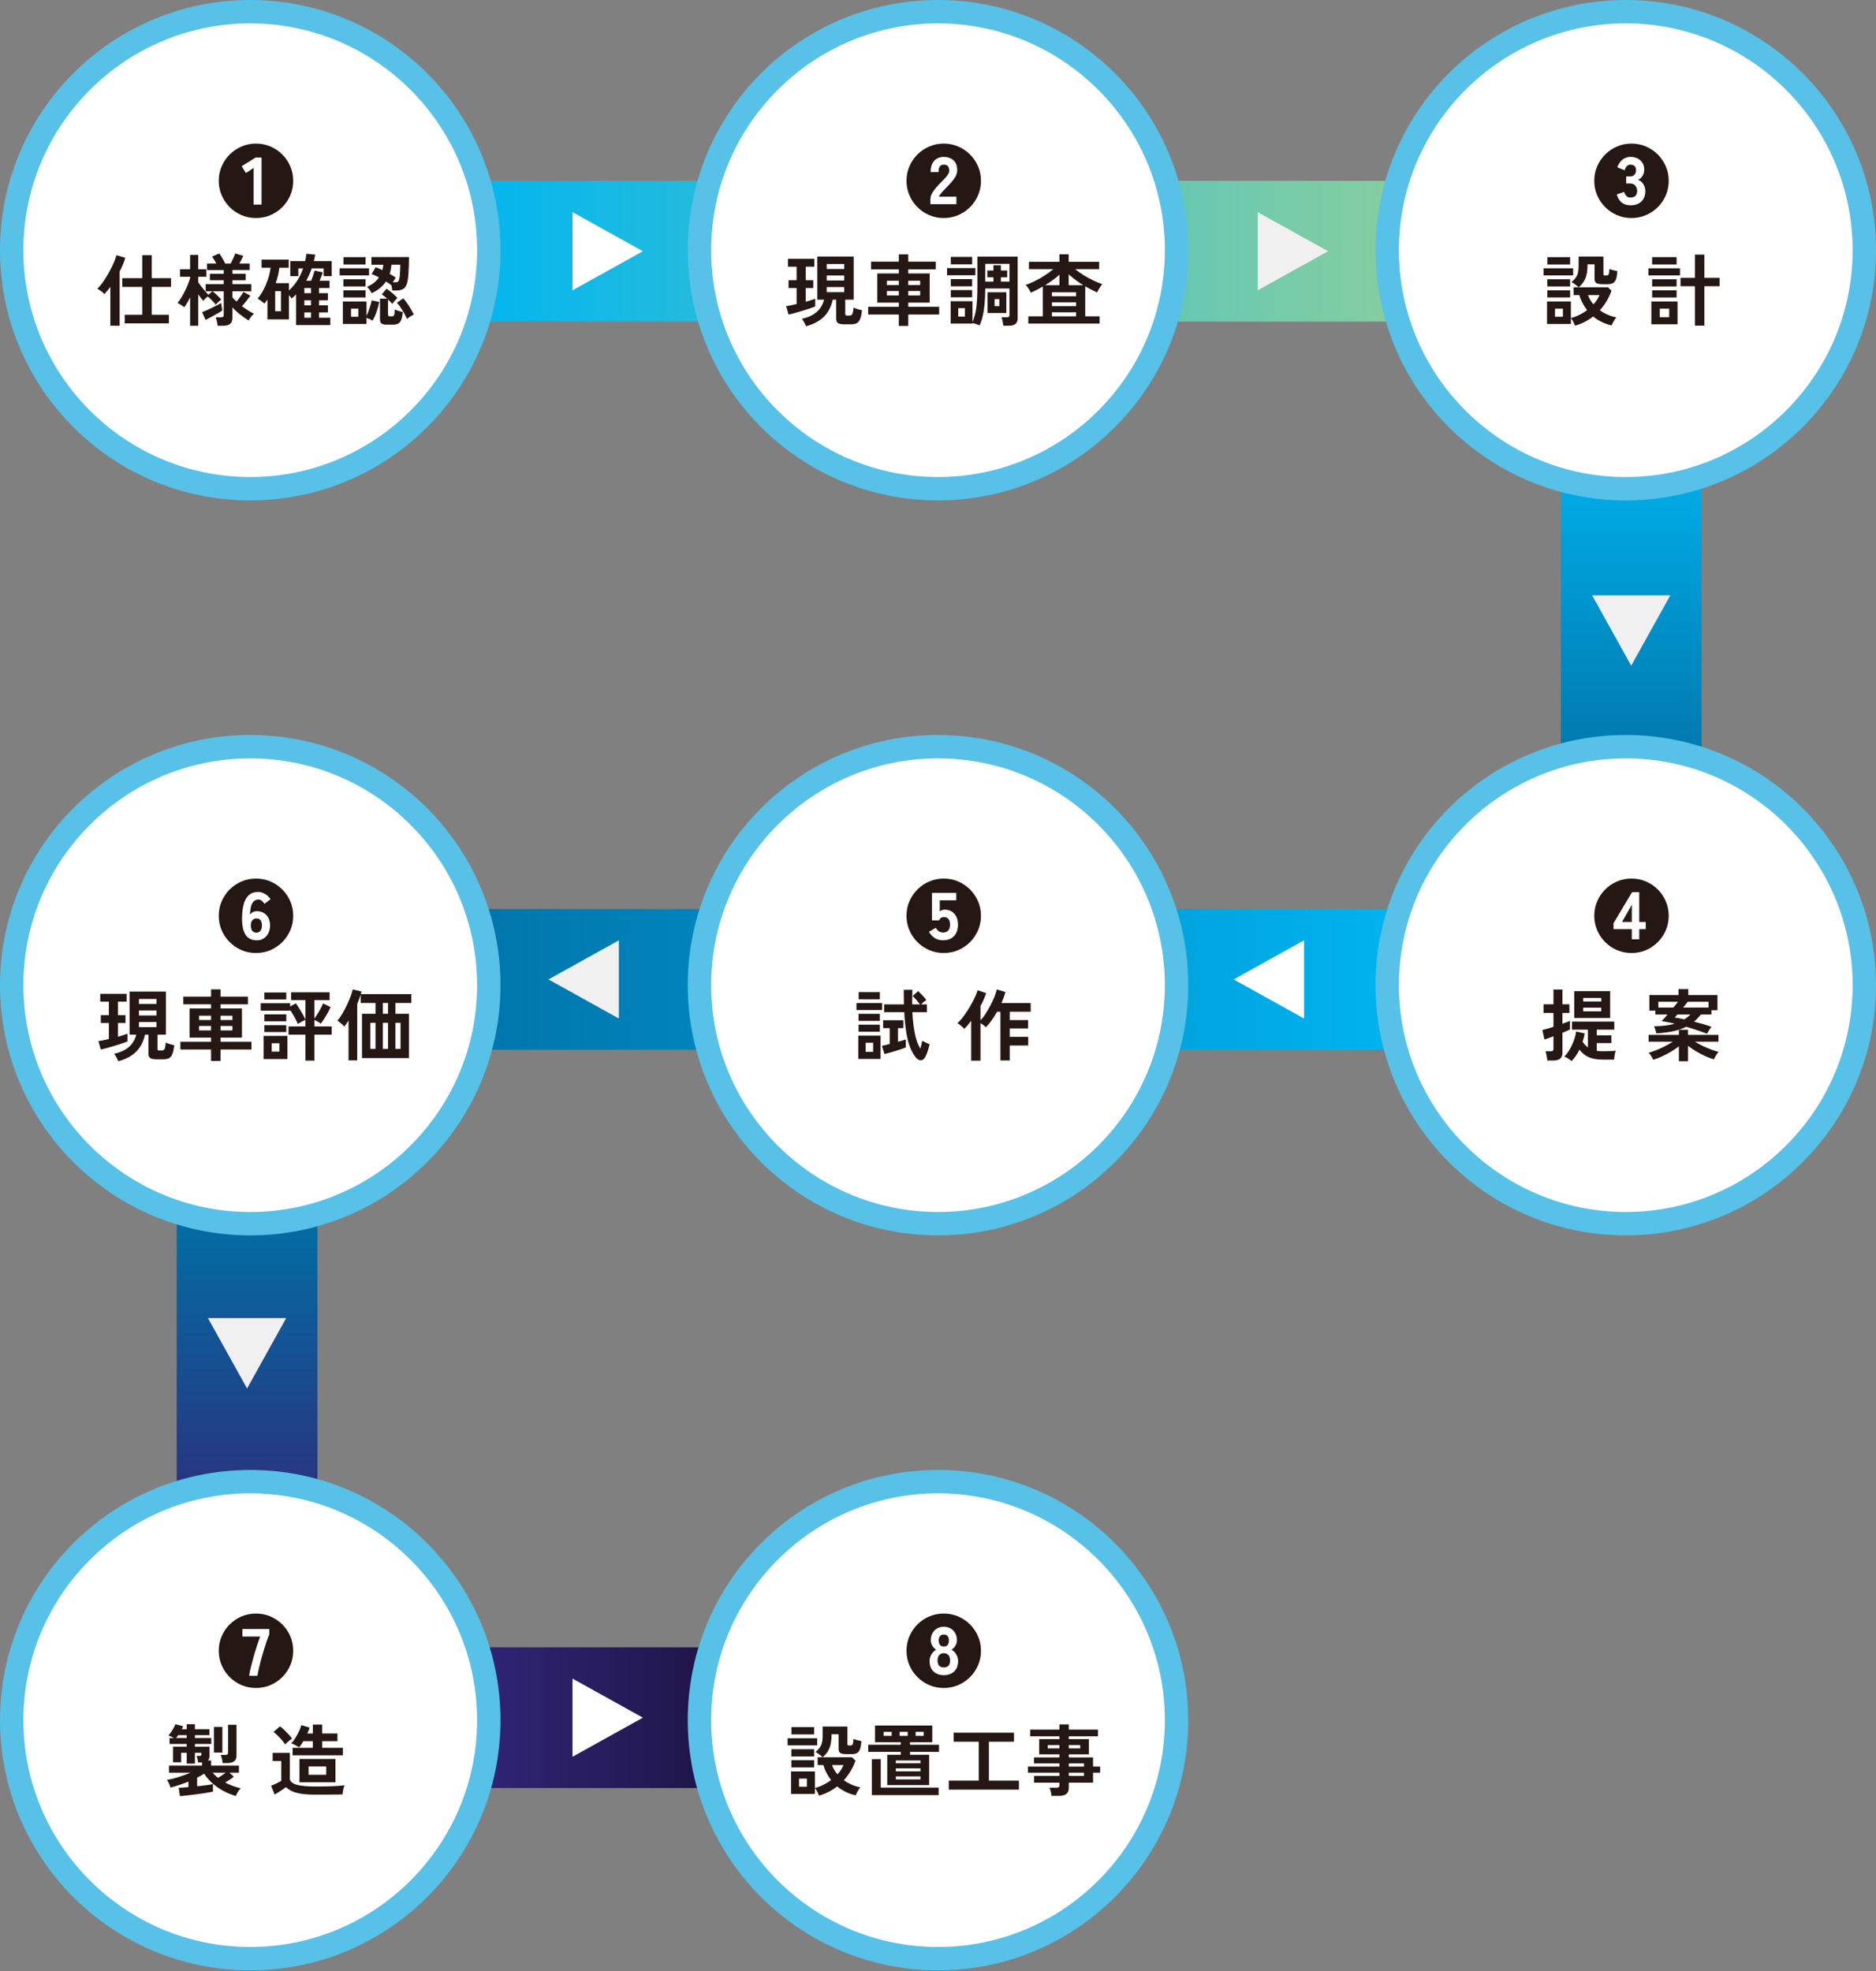 <?xml version="1.0" encoding="UTF-8"?>
<svg id="_レイヤー_1" data-name="レイヤー_1" xmlns="http://www.w3.org/2000/svg" version="1.1" xmlns:xlink="http://www.w3.org/1999/xlink" viewBox="0 0 530 557">
  <rect x="0" y="0" width="530" height="557" fill="#808080" stroke="none"/>
  <!-- Generator: Adobe Illustrator 29.3.1, SVG Export Plug-In . SVG Version: 2.1.0 Build 151)  -->
  <defs>
    <style>
      .st0 {
        fill: url(#Degradado_sin_nombre_16);
      }

      .st1 {
        fill: #f0f0f0;
      }

      .st2 {
        fill: #fff;
      }

      .st3 {
        fill: url(#Degradado_sin_nombre_4);
      }

      .st4 {
        fill: url(#Degradado_sin_nombre_17);
      }

      .st5 {
        fill: #251714;
      }

      .st6 {
        fill: #57c1e8;
      }

      .st7 {
        fill: url(#Degradado_sin_nombre_18);
      }

      .st8 {
        fill: url(#Degradado_sin_nombre_181);
      }
    </style>
    <linearGradient id="Degradado_sin_nombre_16" data-name="Degradado sin nombre 16" x1="131.887" y1="485.346" x2="207.811" y2="485.346" gradientUnits="userSpaceOnUse">
      <stop offset="0" stop-color="#312678"/>
      <stop offset="1" stop-color="#1d1343"/>
    </linearGradient>
    <linearGradient id="Degradado_sin_nombre_18" data-name="Degradado sin nombre 18" x1="401.911" y1="276.745" x2="117.144" y2="276.745" gradientUnits="userSpaceOnUse">
      <stop offset="0" stop-color="#00b5f1"/>
      <stop offset="1" stop-color="#0071a6"/>
    </linearGradient>
    <linearGradient id="Degradado_sin_nombre_181" data-name="Degradado sin nombre 18" x1="460.842" y1="122.17" x2="460.842" y2="223.577" xlink:href="#Degradado_sin_nombre_18"/>
    <linearGradient id="Degradado_sin_nombre_17" data-name="Degradado sin nombre 17" x1="69.803" y1="340.317" x2="69.803" y2="438.892" gradientUnits="userSpaceOnUse">
      <stop offset="0" stop-color="#0071a6"/>
      <stop offset="1" stop-color="#312678"/>
    </linearGradient>
    <linearGradient id="Degradado_sin_nombre_4" data-name="Degradado sin nombre 4" x1="129.227" y1="70.984" x2="405.904" y2="70.984" gradientUnits="userSpaceOnUse">
      <stop offset="0" stop-color="#00b5f1"/>
      <stop offset="1" stop-color="#8ccf9c"/>
    </linearGradient>
  </defs>
  <rect class="st0" x="100.024" y="465.463" width="171.732" height="39.767"/>
  <path class="st2" d="M161.739,481.042v-6.742s19.884,11.046,19.884,11.046l-19.884,11.047v-6.742s0-8.608,0-8.608Z"/>
  <polyline class="st7" points="43.502 256.861 430.128 256.861 430.128 296.629 43.502 296.629"/>
  <path class="st2" d="M368.413,281.049v6.742s-19.884-11.047-19.884-11.047l19.884-11.046v6.742s0,8.608,0,8.608Z"/>
  <path class="st1" d="M174.833,281.049v6.742s-19.884-11.047-19.884-11.047l19.884-11.046v6.742s0,8.608,0,8.608Z"/>
  <rect class="st8" x="440.958" y="51.1" width="39.767" height="248.445"/>
  <path class="st1" d="M465.146,168.214h6.742s-11.046,19.884-11.046,19.884l-11.047-19.884h6.742s8.608,0,8.608,0Z"/>
  <rect class="st4" x="49.92" y="255.334" width="39.767" height="248.445"/>
  <path class="st1" d="M74.107,372.447h6.742s-11.046,19.884-11.046,19.884l-11.047-19.884h6.742s8.608,0,8.608,0Z"/>
  <polyline class="st3" points="486.651 51.1 100.024 51.1 100.024 90.867 486.651 90.867"/>
  <path class="st2" d="M161.739,66.68v-6.742s19.884,11.046,19.884,11.046l-19.884,11.047v-6.742s0-8.608,0-8.608Z"/>
  <g>
    <path class="st2" d="M70.698,138.092c-37.162,0-67.395-30.233-67.395-67.395S33.536,3.303,70.698,3.303s67.394,30.233,67.394,67.394-30.233,67.395-67.394,67.395Z"/>
    <path class="st6" d="M70.698,6.606c35.34,0,64.091,28.751,64.091,64.091s-28.751,64.091-64.091,64.091S6.606,106.037,6.606,70.697,35.358,6.606,70.698,6.606M70.698,0C31.652,0,0,31.652,0,70.697s31.652,70.697,70.698,70.697,70.697-31.653,70.697-70.697S109.742,0,70.698,0h0Z"/>
  </g>
  <g>
    <path class="st5" d="M72.32,61.609c-1.458,0-2.821-.272-4.087-.817-1.267-.545-2.383-1.3-3.347-2.265-.965-.965-1.72-2.08-2.265-3.348-.545-1.266-.817-2.629-.817-4.087s.272-2.82.817-4.087,1.3-2.383,2.265-3.348c.964-.964,2.08-1.719,3.347-2.264,1.266-.545,2.629-.817,4.087-.817s2.82.272,4.087.817c1.267.545,2.382,1.3,3.347,2.264.964.965,1.719,2.081,2.264,3.348s.817,2.629.817,4.087-.272,2.821-.817,4.087c-.545,1.268-1.3,2.383-2.264,3.348-.965.965-2.081,1.72-3.347,2.265-1.267.545-2.629.817-4.087.817ZM71.635,57.81h2.253v-13.301h-1.679l-3.933,2.453,1.193,1.922,2.166-1.414v10.34Z"/>
    <path class="st5" d="M31.172,92.03v-10.979c-.28.397-.56.77-.839,1.115-.28.347-.552.659-.817.939-.236-.266-.556-.545-.961-.84-.405-.294-.762-.522-1.071-.685.397-.354.817-.825,1.259-1.414s.884-1.244,1.326-1.967c.442-.721.854-1.458,1.237-2.209.383-.751.714-1.465.994-2.143.279-.678.479-1.26.596-1.746l2.497.752c-.162.589-.383,1.215-.663,1.878-.28.662-.589,1.333-.928,2.01v15.288h-2.629ZM35.237,91.368v-2.431h4.949v-7.865h-5.634v-2.474h5.634v-6.496h2.695v6.496h5.435v2.474h-5.435v7.865h4.838v2.431h-12.483Z"/>
    <path class="st5" d="M53.707,92.053v-8.042c-.265.545-.534,1.058-.807,1.536s-.549.902-.828,1.27c-.236-.19-.549-.412-.939-.662-.391-.251-.718-.442-.983-.574.354-.398.707-.884,1.061-1.459.354-.574.692-1.192,1.016-1.855.324-.663.615-1.314.873-1.955.257-.641.46-1.219.607-1.734v-.376h-2.85v-2.12h2.85v-4.065h2.297v4.065h2.276v2.12h-2.276v1.569c.207.309.475.681.807,1.115s.681.865,1.049,1.293c.368.427.714.795,1.039,1.104l1.083-.973h-1.878v-2.032h5.104v-1.083h-3.911v-1.833h3.911v-1.061h-4.728v-1.834h2.651c-.413-.766-.817-1.421-1.215-1.966l2.033-.884c.265.354.56.81.884,1.369.324.561.589,1.054.795,1.48h1.547c.25-.471.497-.976.74-1.514.243-.537.423-.982.542-1.336l2.275.662c-.132.324-.298.682-.497,1.072-.199.39-.401.762-.607,1.115h2.894v1.834h-4.86v1.061h3.756v1.833h-3.756v1.083h5.325v2.032h-5.325v1.746c.177.191.361.383.552.574s.39.391.597.597c.368-.428.729-.888,1.083-1.381.354-.494.648-.939.884-1.337l1.966,1.038c-.324.442-.704.943-1.138,1.503-.435.56-.851,1.053-1.249,1.479.56.413,1.127.804,1.701,1.171.575.369,1.141.686,1.701.95-.265.207-.545.501-.839.884-.295.383-.523.722-.685,1.017-.839-.516-1.676-1.104-2.507-1.768-.833-.663-1.521-1.304-2.066-1.922v2.982c0,.766-.217,1.325-.652,1.679s-1.101.53-1.999.53h-1.524c-.03-.339-.1-.751-.21-1.237-.11-.485-.225-.869-.343-1.148h1.458c.294,0,.504-.048.629-.144s.188-.283.188-.563v-6.65h-3.182c.383.28.821.648,1.314,1.104.494.457.88.877,1.16,1.26-.221.147-.482.357-.784.63-.302.272-.556.534-.762.784-.295-.383-.652-.784-1.072-1.204-.419-.42-.821-.792-1.204-1.116-.236.192-.475.405-.718.641-.243.236-.431.436-.563.597-.191-.221-.409-.493-.652-.817-.243-.323-.49-.662-.74-1.016v8.881h-2.297ZM58.081,90.396l-.994-2.187c.354-.133.773-.306,1.259-.52.486-.213.994-.449,1.524-.707s1.027-.504,1.491-.74c.464-.235.835-.441,1.116-.618.014.133.044.35.088.651.044.302.088.597.132.884.044.287.074.482.088.586-.339.235-.795.519-1.37.851-.575.331-1.164.659-1.768.982-.604.324-1.126.597-1.568.817Z"/>
    <path class="st5" d="M83.642,91.855v-8.661c-.191.191-.394.387-.607.586-.214.198-.431.387-.652.563-.074-.133-.177-.28-.309-.442-.133-.162-.28-.316-.442-.464v6.805h-6.076v-5.611c-.25.397-.538.78-.862,1.148-.221-.206-.526-.456-.917-.751-.391-.295-.726-.508-1.005-.641.442-.501.869-1.101,1.281-1.801.412-.699.785-1.45,1.116-2.253.332-.803.607-1.609.829-2.42.221-.81.368-1.568.442-2.275h-2.541v-2.275h7.666v2.275h-2.629c-.177,1.458-.523,2.916-1.039,4.374h3.734v2.055c.913-.824,1.705-1.767,2.375-2.827.67-1.061,1.211-2.194,1.624-3.402h-1.348v2.187h-2.275v-4.241h4.198c.073-.339.144-.682.21-1.027.066-.346.114-.696.144-1.05l2.497.243c-.059.324-.122.638-.188.939s-.136.6-.21.895h5.037v4.241h-2.253v-2.187h-3.38c-.206.618-.441,1.219-.707,1.8-.265.582-.545,1.146-.84,1.69h1.37c.207-.456.401-.957.585-1.502s.321-1.002.409-1.37l2.319.508c-.088.295-.221.667-.397,1.116s-.346.865-.508,1.248h2.806v2.055h-2.96v1.458h2.496v2.011h-2.496v1.436h2.496v1.989h-2.496v1.502h3.181v2.077h-9.677ZM77.744,87.943h1.635v-5.678h-1.635v5.678ZM85.984,82.84h1.878v-1.458h-1.878v1.458ZM85.984,86.286h1.878v-1.436h-1.878v1.436ZM85.984,89.777h1.878v-1.502h-1.878v1.502Z"/>
    <path class="st5" d="M95.949,77.825v-2.011h8.307v2.011h-8.307ZM96.854,91.545v-6.363h6.694v4.065c.191-.397.386-.861.585-1.392.199-.53.375-1.061.53-1.591.154-.53.269-.994.342-1.392l2.121.441c-.133.854-.373,1.768-.718,2.739-.346.973-.733,1.819-1.16,2.541-.207-.133-.468-.269-.785-.409-.317-.14-.622-.261-.917-.364v1.724h-6.694ZM97.009,80.94v-2.033h6.274v2.033h-6.274ZM97.009,84.056v-2.033h6.274v2.033h-6.274ZM97.031,74.732v-2.077h6.252v2.077h-6.252ZM99.174,89.512h2.055v-2.297h-2.055v2.297ZM105.007,82.84c-.133-.265-.324-.577-.575-.938s-.493-.652-.729-.873c.766-.323,1.425-.71,1.978-1.16.552-.448,1.012-.945,1.381-1.491-.354-.19-.707-.367-1.061-.53-.354-.161-.692-.294-1.016-.397l1.126-1.944c.294.104.604.225.928.365.324.14.648.291.972.452.074-.25.133-.5.177-.751.044-.25.081-.508.111-.773h-3.358v-2.165h10.604c0,.767-.015,1.588-.044,2.464-.03.876-.074,1.705-.133,2.485-.059.781-.14,1.414-.243,1.9-.192.986-.538,1.668-1.039,2.043-.501.376-1.237.563-2.209.563h-1.06c-.015-.206-.044-.449-.088-.729-.044-.279-.104-.56-.177-.839l-.022.044c-.412-.324-.906-.67-1.48-1.038-.457.678-1.02,1.296-1.69,1.855-.67.56-1.455,1.046-2.353,1.458ZM109.248,91.743c-.678,0-1.164-.11-1.458-.331-.295-.221-.442-.604-.442-1.148v-5.877h2.033c-.53-.486-1.039-.884-1.524-1.193l1.348-1.612c.471.309.99.699,1.558,1.171.566.472,1.071.942,1.513,1.414-.191.191-.438.46-.74.806-.302.347-.549.645-.74.896-.147-.191-.32-.395-.519-.608-.199-.213-.416-.423-.652-.629v4.241c0,.192.037.324.111.398.073.073.221.11.442.11h.552c.206,0,.36-.041.464-.122.103-.08.18-.257.232-.53.051-.272.092-.695.122-1.271.162.074.379.159.652.255.272.096.556.184.851.265.294.081.544.151.751.21-.088.958-.24,1.694-.453,2.209-.213.516-.512.869-.895,1.061-.383.191-.876.287-1.48.287h-1.723ZM110.972,79.77h.53c.53,0,.865-.081,1.005-.243.14-.162.247-.442.32-.84.059-.265.107-.626.144-1.082.037-.457.066-.939.088-1.447.022-.509.033-.961.033-1.359h-2.497c-.044.457-.107.902-.188,1.337-.082.435-.188.851-.32,1.248.324.177.633.357.928.542.294.184.56.356.795.519-.104.147-.232.343-.387.586s-.306.489-.453.74ZM114.971,90.108c-.191-.456-.442-.964-.751-1.524-.31-.56-.645-1.107-1.005-1.646-.361-.538-.718-1.006-1.072-1.403l1.79-1.237c.383.428.762.914,1.138,1.459.375.545.725,1.093,1.049,1.646.324.553.589,1.042.795,1.469-.177.074-.395.188-.652.343-.258.154-.505.313-.74.475-.236.163-.42.303-.552.42Z"/>
  </g>
  <g>
    <g>
      <path class="st2" d="M265,138.092c-37.162,0-67.395-30.233-67.395-67.395S227.839,3.303,265,3.303s67.394,30.233,67.394,67.394-30.232,67.395-67.394,67.395Z"/>
      <path class="st6" d="M265,6.606c35.34,0,64.091,28.751,64.091,64.091s-28.751,64.091-64.091,64.091-64.091-28.751-64.091-64.091S229.66,6.606,265,6.606M265,0C225.955,0,194.303,31.652,194.303,70.697s31.652,70.697,70.698,70.697,70.697-31.653,70.697-70.697S304.045,0,265,0h0Z"/>
    </g>
    <g>
      <path class="st5" d="M266.621,61.609c-1.458,0-2.821-.272-4.087-.817-1.267-.545-2.383-1.3-3.347-2.265-.965-.965-1.72-2.08-2.265-3.348-.545-1.266-.817-2.629-.817-4.087s.272-2.82.817-4.087,1.3-2.383,2.265-3.348c.964-.964,2.08-1.719,3.347-2.264,1.266-.545,2.629-.817,4.087-.817s2.82.272,4.087.817c1.267.545,2.382,1.3,3.347,2.264.964.965,1.719,2.081,2.264,3.348s.817,2.629.817,4.087-.272,2.821-.817,4.087c-.545,1.268-1.3,2.383-2.264,3.348-.965.965-2.081,1.72-3.347,2.265-1.267.545-2.629.817-4.087.817ZM262.844,57.699h7.357v-2.121h-4.927c.118-.339.379-.736.784-1.193.405-.456.88-.957,1.425-1.502.78-.766,1.465-1.547,2.055-2.342.589-.796.884-1.599.884-2.408.014-1.267-.339-2.217-1.061-2.851-.722-.633-1.643-.949-2.762-.949-.678,0-1.296.15-1.856.452-.56.303-1.005.771-1.336,1.403-.332.634-.497,1.443-.497,2.43h2.253c0-.604.07-1.053.21-1.348.14-.294.324-.493.552-.596.228-.104.467-.155.718-.155.53,0,.917.151,1.16.453s.364.726.364,1.271c0,.324-.114.666-.342,1.027-.229.361-.512.726-.851,1.094s-.685.729-1.038,1.082c-.987.973-1.75,1.845-2.287,2.618-.538.773-.807,1.514-.807,2.221v1.414Z"/>
      <path class="st5" d="M222.778,88.871l-.685-2.386c.354-.029.788-.096,1.304-.199.515-.103,1.068-.228,1.657-.375v-4.529h-2.275v-2.209h2.275v-3.822h-2.43v-2.209h7.445v2.209h-2.43v3.822h2.121v2.209h-2.121v3.889c.545-.162,1.049-.316,1.514-.464.464-.147.851-.28,1.16-.398v2.188c-.427.177-.972.376-1.635.597-.663.221-1.363.441-2.099.663-.736.221-1.439.423-2.11.607s-1.233.32-1.69.408ZM227.705,92.186c-.103-.324-.276-.704-.519-1.138-.243-.435-.46-.755-.652-.961,3.461-.752,5.553-2.556,6.274-5.413h-1.9v-12.173h10.273v12.173h-2.386v4.021c0,.177.04.299.122.365.081.066.217.099.409.099h.618c.265,0,.475-.051.63-.154.155-.103.272-.316.354-.641.081-.324.151-.81.21-1.458.162.088.387.185.674.287.287.104.589.195.906.276.316.081.585.144.806.188-.118,1.104-.298,1.944-.541,2.519s-.567.961-.972,1.16c-.405.198-.924.298-1.558.298h-1.988c-.795,0-1.366-.114-1.712-.342-.346-.229-.519-.638-.519-1.227v-5.391h-.972c-.442,2.018-1.285,3.634-2.529,4.85-1.245,1.215-2.92,2.102-5.026,2.662ZM233.559,76.014h4.949v-1.414h-4.949v1.414ZM233.559,79.261h4.949v-1.414h-4.949v1.414ZM233.559,82.553h4.949v-1.436h-4.949v1.436Z"/>
      <path class="st5" d="M253.93,92.097v-3.226h-8.661v-2.187h8.661v-1.171h-6.076v-8.241h6.076v-1.171h-7.843v-2.165h7.843v-2.055h2.673v2.055h7.754v2.165h-7.754v1.171h6.053v8.241h-6.053v1.171h8.727v2.187h-8.727v3.226h-2.673ZM250.549,80.542h3.38v-1.215h-3.38v1.215ZM250.549,83.48h3.38v-1.259h-3.38v1.259ZM256.603,80.542h3.358v-1.215h-3.358v1.215ZM256.603,83.48h3.358v-1.259h-3.358v1.259Z"/>
      <path class="st5" d="M267.56,77.781v-2.033h7.998v2.033h-7.998ZM283.446,92.03c-.015-.206-.048-.464-.1-.772-.052-.31-.11-.611-.177-.906-.066-.294-.136-.53-.21-.707h1.48c.265,0,.456-.044.574-.133.118-.088.177-.265.177-.53v-7.467h-6.849c0,1.693-.063,3.182-.188,4.463-.125,1.281-.302,2.404-.53,3.369-.229.965-.519,1.83-.873,2.596-.295-.133-.633-.262-1.016-.387-.383-.125-.715-.21-.995-.254v.133h-6.164v-6.319h6.164v5.877c.516-1.134.876-2.481,1.083-4.043.206-1.561.309-3.527.309-5.898v-8.528h11.378v17.454c0,1.369-.825,2.054-2.475,2.054h-1.59ZM268.621,74.688v-2.099h6.031v2.099h-6.031ZM268.621,80.896v-2.032h6.031v2.032h-6.031ZM268.621,84.011v-2.055h6.031v2.055h-6.031ZM270.72,89.468h1.878v-2.386h-1.878v2.386ZM278.342,79.57h2.319v-1.215h-1.723v-1.922h1.723v-1.48h2.099v1.48h1.79v1.922h-1.79v1.215h2.43v-5.015h-6.849v5.015ZM279.005,88.452v-5.877h5.302v5.877h-5.302ZM280.993,86.529h1.326v-2.032h-1.326v2.032Z"/>
      <path class="st5" d="M290.516,91.435v-2.055h4.087v-8.418c-.545.324-1.104.634-1.679.928-.575.295-1.142.567-1.701.818-.147-.354-.365-.748-.652-1.183s-.556-.77-.807-1.005c.84-.295,1.727-.674,2.663-1.138.935-.464,1.848-.983,2.739-1.558s1.69-1.163,2.397-1.768h-6.871v-2.077h8.616v-2.12h2.607v2.12h8.616v2.077h-6.783c.722.589,1.517,1.152,2.386,1.69.869.537,1.764,1.027,2.684,1.469.92.442,1.793.803,2.618,1.083-.162.147-.339.364-.53.651s-.372.582-.541.884c-.169.302-.306.571-.409.807-.545-.251-1.102-.52-1.668-.807-.567-.287-1.131-.593-1.69-.917v8.462h4.065v2.055h-20.149ZM295.266,80.587h4.043v-2.982c-.589.545-1.226,1.063-1.911,1.557-.685.494-1.395.969-2.132,1.426ZM297.187,83.702h6.827v-1.105h-6.827v1.105ZM297.187,86.529h6.827v-1.104h-6.827v1.104ZM297.187,89.38h6.827v-1.127h-6.827v1.127ZM301.915,80.587h4.131c-.766-.472-1.495-.965-2.187-1.48-.693-.516-1.341-1.046-1.944-1.591v3.071Z"/>
    </g>
  </g>
  <g>
    <g>
      <path class="st2" d="M459.303,138.092c-37.162,0-67.395-30.233-67.395-67.395S422.141,3.303,459.303,3.303s67.394,30.233,67.394,67.394-30.233,67.395-67.394,67.395Z"/>
      <path class="st6" d="M459.303,6.606c35.34,0,64.091,28.751,64.091,64.091s-28.751,64.091-64.091,64.091-64.091-28.751-64.091-64.091S423.963,6.606,459.303,6.606M459.303,0C420.258,0,388.605,31.652,388.605,70.697s31.652,70.697,70.698,70.697,70.697-31.653,70.697-70.697S498.348,0,459.303,0h0Z"/>
    </g>
    <g>
      <path class="st5" d="M460.924,61.609c-1.458,0-2.821-.272-4.087-.817-1.267-.545-2.383-1.3-3.347-2.265-.965-.965-1.72-2.08-2.265-3.348-.545-1.266-.817-2.629-.817-4.087s.272-2.82.817-4.087,1.3-2.383,2.265-3.348c.964-.964,2.08-1.719,3.347-2.264,1.266-.545,2.629-.817,4.087-.817s2.82.272,4.087.817c1.267.545,2.382,1.3,3.347,2.264.964.965,1.719,2.081,2.264,3.348s.817,2.629.817,4.087-.272,2.821-.817,4.087c-.545,1.268-1.3,2.383-2.264,3.348-.965.965-2.081,1.72-3.347,2.265-1.267.545-2.629.817-4.087.817ZM460.637,58.008c1.34,0,2.375-.364,3.104-1.094.729-.729,1.094-1.697,1.094-2.905,0-.706-.185-1.358-.552-1.955-.369-.597-.87-1.012-1.502-1.248.56-.25.99-.641,1.292-1.171.302-.53.453-1.09.453-1.679,0-1.104-.364-1.984-1.093-2.641-.729-.655-1.661-.982-2.795-.982-.854,0-1.605.254-2.253.762-.648.508-1.142,1.233-1.48,2.176l2.055.84c.162-.471.375-.854.641-1.148s.597-.442.994-.442c.457,0,.84.118,1.149.354.31.236.464.626.464,1.171s-.147.983-.441,1.314c-.295.332-.722.497-1.282.497h-1.061v1.988h1.061c.648,0,1.149.195,1.502.586s.53.888.53,1.491c0,1.267-.641,1.9-1.922,1.9-.457,0-.828-.151-1.115-.453-.288-.302-.498-.682-.63-1.138l-2.099.707c.604,2.047,1.9,3.07,3.888,3.07Z"/>
      <path class="st5" d="M436.092,77.825v-2.011h8.351v2.011h-8.351ZM444.951,92.03c-.104-.323-.265-.699-.486-1.126-.221-.428-.441-.759-.663-.994v1.635h-6.738v-6.363h6.738v4.684c.869-.235,1.687-.544,2.452-.928.766-.383,1.473-.817,2.121-1.304-.501-.647-.936-1.328-1.303-2.043-.369-.715-.663-1.447-.884-2.198h-1.613v-2.209h1.436c-.251-.236-.567-.498-.95-.785-.383-.287-.744-.519-1.083-.695.471-.397.854-.792,1.149-1.183.294-.39.512-.847.652-1.369.14-.522.209-1.175.209-1.955v-2.695h7.004v4.948c0,.147.033.251.099.31s.202.088.409.088h.398c.25,0,.438-.11.563-.331s.203-.729.232-1.524c.25.118.6.236,1.049.354.449.118.843.206,1.182.266-.059.986-.188,1.749-.386,2.286-.199.538-.486.906-.862,1.104-.375.199-.873.299-1.491.299h-1.436c-.854,0-1.444-.107-1.768-.32-.324-.214-.486-.608-.486-1.183v-4.109h-2.011v.686c-.015,1.252-.203,2.327-.563,3.226-.361.898-.991,1.76-1.889,2.585h8.263l.972.972c-.737,2.077-1.834,3.91-3.292,5.501.663.486,1.388.902,2.176,1.248.788.347,1.616.601,2.485.763-.236.279-.486.651-.751,1.115s-.457.851-.575,1.16c-1.031-.235-1.981-.567-2.85-.994-.87-.428-1.657-.936-2.364-1.524-.736.574-1.535,1.082-2.397,1.524-.862.441-1.778.803-2.75,1.082ZM437.152,80.94v-2.033h6.429v2.033h-6.429ZM437.152,84.056v-2.033h6.429v2.033h-6.429ZM437.174,74.732v-2.077h6.407v2.077h-6.407ZM439.317,89.512h2.231v-2.297h-2.231v2.297ZM450.187,85.999c.736-.824,1.304-1.693,1.701-2.606h-3.248c.324.928.839,1.797,1.546,2.606Z"/>
      <path class="st5" d="M465.697,77.825v-2.011h8.925v2.011h-8.925ZM466.536,91.633v-6.451h7.401v6.451h-7.401ZM466.757,74.732v-2.077h6.915v2.077h-6.915ZM466.757,80.94v-2.033h6.915v2.033h-6.915ZM466.757,84.056v-2.033h6.915v2.033h-6.915ZM468.9,89.623h2.673v-2.408h-2.673v2.408ZM478.842,92.009v-11.135h-4.065v-2.364h4.065v-6.562h2.673v6.562h4.308v2.364h-4.308v11.135h-2.673Z"/>
    </g>
  </g>
  <g>
    <path class="st2" d="M70.698,345.765c-37.162,0-67.395-30.233-67.395-67.394s30.233-67.394,67.395-67.394,67.394,30.233,67.394,67.394-30.233,67.394-67.394,67.394Z"/>
    <path class="st6" d="M70.698,214.28c35.34,0,64.091,28.751,64.091,64.091s-28.751,64.091-64.091,64.091S6.606,313.711,6.606,278.371s28.751-64.091,64.091-64.091M70.698,207.674C31.652,207.674,0,239.326,0,278.371s31.652,70.697,70.698,70.697,70.697-31.653,70.697-70.697-31.652-70.697-70.697-70.697h0Z"/>
  </g>
  <g>
    <g>
      <path class="st2" d="M265,345.765c-37.162,0-67.395-30.233-67.395-67.394s30.233-67.394,67.395-67.394,67.394,30.233,67.394,67.394-30.232,67.394-67.394,67.394Z"/>
      <path class="st6" d="M265,214.28c35.34,0,64.091,28.751,64.091,64.091s-28.751,64.091-64.091,64.091-64.091-28.751-64.091-64.091,28.751-64.091,64.091-64.091M265,207.674c-39.045,0-70.698,31.652-70.698,70.697s31.652,70.697,70.698,70.697,70.697-31.653,70.697-70.697-31.652-70.697-70.697-70.697h0Z"/>
    </g>
    <g>
      <path class="st5" d="M266.621,269.283c-1.458,0-2.821-.272-4.087-.817-1.267-.545-2.383-1.3-3.347-2.265-.965-.965-1.72-2.08-2.265-3.348-.545-1.266-.817-2.629-.817-4.087s.272-2.82.817-4.087,1.3-2.383,2.265-3.348c.964-.964,2.08-1.719,3.347-2.264,1.266-.545,2.629-.817,4.087-.817s2.82.272,4.087.817c1.267.545,2.382,1.3,3.347,2.264.964.965,1.719,2.081,2.264,3.348s.817,2.629.817,4.087-.272,2.821-.817,4.087c-.545,1.268-1.3,2.383-2.264,3.348-.965.965-2.081,1.72-3.347,2.265-1.267.545-2.629.817-4.087.817ZM266.401,265.682c1.325,0,2.364-.39,3.115-1.171.751-.78,1.127-1.863,1.127-3.247,0-.929-.169-1.709-.508-2.342-.339-.634-.792-1.108-1.358-1.426-.567-.316-1.197-.475-1.889-.475-.221,0-.46.044-.718.133-.258.088-.483.214-.674.375v-3.137h4.662v-2.099h-6.871v7.754h2.055c.206-.618.677-.928,1.414-.928.471,0,.861.174,1.171.52.309.346.464.888.464,1.624,0,.751-.173,1.311-.519,1.679-.347.368-.836.553-1.469.553-.398,0-.773-.111-1.127-.332s-.648-.56-.884-1.016l-1.944,1.148c.427.751.968,1.337,1.624,1.756.655.42,1.432.63,2.331.63Z"/>
      <path class="st5" d="M241.966,285.389v-1.967h7.247v1.967h-7.247ZM242.474,299.219v-6.584h6.296v6.584h-6.296ZM242.562,288.459v-1.988h6.009v1.988h-6.009ZM242.562,291.53v-1.988h6.009v1.988h-6.009ZM242.584,282.361v-2.032h5.987v2.032h-5.987ZM244.573,297.23h2.099v-2.607h-2.099v2.607ZM249.875,297.827l-.707-2.32c.25-.044.563-.114.939-.21.376-.096.792-.202,1.249-.32v-4.463h-1.856v-2.231h5.7v2.231h-1.502v3.845c.427-.118.835-.232,1.226-.343.39-.11.718-.21.983-.298v2.253c-.354.147-.795.31-1.326.486s-1.086.354-1.668.53c-.582.177-1.138.339-1.668.486-.53.146-.987.265-1.37.354ZM258.779,298.843c-1.031-1.267-1.801-2.927-2.309-4.981-.508-2.055-.843-4.681-1.005-7.876h-5.678v-2.188h5.59c-.015-.648-.026-1.314-.033-2-.008-.685-.011-1.388-.011-2.109h2.43c-.015.692-.03,1.385-.044,2.076-.015.693-.015,1.37,0,2.033h2.187c-.28-.383-.619-.807-1.016-1.271-.398-.464-.751-.828-1.061-1.094l1.546-1.392c.25.221.523.486.817.795.294.31.578.615.851.917s.49.571.652.807c-.191.118-.431.298-.718.541-.288.243-.542.476-.762.696h1.657v2.188h-4.109c.103,2.165.328,4.142.674,5.932.346,1.789.865,3.251,1.558,4.386.118-.368.225-.752.32-1.149s.173-.758.232-1.082c.177.103.405.225.685.364s.552.265.817.375c.265.111.457.188.574.232-.132.648-.313,1.318-.541,2.011-.229.692-.475,1.259-.74,1.701-.295.544-.692.82-1.193.828-.501.007-.958-.239-1.37-.74Z"/>
      <path class="st5" d="M274.376,299.704v-11.267c-.324.441-.652.854-.983,1.237-.331.383-.659.722-.983,1.016-.236-.265-.538-.552-.906-.861-.369-.31-.707-.553-1.017-.729.413-.338.851-.802,1.315-1.392.464-.589.928-1.24,1.392-1.955.464-.714.902-1.439,1.314-2.176.412-.736.766-1.437,1.061-2.1.294-.662.5-1.222.619-1.679l2.408.817c-.368,1.164-.898,2.386-1.591,3.668v4.043c.486-.516.972-1.152,1.458-1.911.486-.759.946-1.554,1.381-2.387.435-.832.807-1.638,1.116-2.419.31-.78.523-1.458.641-2.032l2.453.729c-.133.501-.295,1.013-.486,1.536-.191.522-.405,1.049-.641,1.579h8.263v2.452h-5.921v2.364h5.17v2.364h-5.17v2.363h5.214v2.453h-5.214v4.22h-2.629v-13.765h-.95c-.486.854-.998,1.665-1.535,2.431-.538.766-1.079,1.422-1.624,1.966-.162-.19-.383-.394-.663-.607-.28-.213-.567-.408-.862-.585v10.626h-2.629Z"/>
    </g>
  </g>
  <g>
    <g>
      <path class="st2" d="M459.303,345.765c-37.162,0-67.395-30.233-67.395-67.394s30.233-67.394,67.395-67.394,67.394,30.233,67.394,67.394-30.233,67.394-67.394,67.394Z"/>
      <path class="st6" d="M459.303,214.28c35.34,0,64.091,28.751,64.091,64.091s-28.751,64.091-64.091,64.091-64.091-28.751-64.091-64.091,28.751-64.091,64.091-64.091M459.303,207.674c-39.045,0-70.698,31.652-70.698,70.697s31.652,70.697,70.698,70.697,70.697-31.653,70.697-70.697-31.652-70.697-70.697-70.697h0Z"/>
    </g>
    <g>
      <path class="st5" d="M460.924,269.283c-1.458,0-2.821-.272-4.087-.817-1.267-.545-2.383-1.3-3.347-2.265-.965-.965-1.72-2.08-2.265-3.348-.545-1.266-.817-2.629-.817-4.087s.272-2.82.817-4.087,1.3-2.383,2.265-3.348c.964-.964,2.08-1.719,3.347-2.264,1.266-.545,2.629-.817,4.087-.817s2.82.272,4.087.817c1.267.545,2.382,1.3,3.347,2.264.964.965,1.719,2.081,2.264,3.348s.817,2.629.817,4.087-.272,2.821-.817,4.087c-.545,1.268-1.3,2.383-2.264,3.348-.965.965-2.081,1.72-3.347,2.265-1.267.545-2.629.817-4.087.817ZM461.013,265.417h2.099v-2.872h1.833v-2.033h-1.833v-8.417h-2.033l-5.236,8.771v1.68h5.169v2.872ZM458.251,260.512l2.762-4.882v4.882h-2.762Z"/>
      <path class="st5" d="M437.152,299.66c-.015-.221-.052-.501-.11-.839-.059-.34-.125-.674-.199-1.006-.074-.331-.147-.585-.221-.762h1.436c.294,0,.504-.048.63-.144.125-.096.188-.284.188-.563v-3.535c-.56.221-1.071.412-1.535.574-.464.162-.799.273-1.005.332l-.597-2.674c.354-.073.81-.195,1.37-.364s1.149-.35,1.768-.541v-3.933h-2.784v-2.431h2.784v-4.176h2.541v4.176h1.966v2.431h-1.966v3.07c.486-.177.917-.335,1.292-.475.376-.14.652-.262.829-.364v2.452c-.191.104-.475.235-.851.397s-.799.339-1.271.53v5.656c0,.766-.217,1.321-.651,1.668-.435.346-1.094.519-1.978.519h-1.635ZM444.001,299.815c-.236-.222-.556-.457-.961-.707-.405-.251-.77-.442-1.094-.575.368-.354.733-.799,1.094-1.336.361-.538.696-1.134,1.005-1.79.309-.655.574-1.321.795-1.999.221-.678.368-1.326.442-1.944l2.408.53c-.059.397-.14.795-.243,1.193-.104.397-.214.788-.332,1.171.427.662.928,1.192,1.502,1.591v-5.016h-4.507v-2.275h11.952v2.275h-4.949v1.613h4.131v2.187h-4.131v2.188c.515.088,1.06.133,1.635.133,1.679,0,2.916-.059,3.711-.177-.103.295-.199.695-.287,1.204-.088.508-.147.946-.177,1.314h-3.248c-1.517,0-2.799-.221-3.844-.663-1.046-.441-1.937-1.156-2.673-2.143-.619,1.252-1.362,2.326-2.231,3.226ZM444.752,287.642v-7.578h10.141v7.578h-10.141ZM447.271,282.98h5.104v-1.017h-5.104v1.017ZM447.271,285.764h5.104v-1.038h-5.104v1.038Z"/>
      <path class="st5" d="M474.313,299.859v-4.22c-.648.516-1.392,1.023-2.231,1.524-.84.501-1.698.95-2.574,1.348-.876.397-1.698.707-2.463.928-.118-.295-.295-.638-.53-1.027-.236-.39-.486-.703-.751-.938.648-.177,1.374-.428,2.176-.752.803-.323,1.609-.691,2.419-1.104.81-.412,1.554-.839,2.231-1.281h-6.827v-1.922h8.55v-1.437h2.584v1.437h8.594v1.922h-6.672c.677.412,1.406.807,2.187,1.182.781.376,1.565.711,2.353,1.006.788.295,1.513.53,2.176.707-.236.235-.486.57-.751,1.005s-.457.799-.574,1.094c-.766-.221-1.591-.53-2.475-.928-.883-.397-1.745-.851-2.584-1.359-.84-.508-1.591-1.02-2.254-1.535v4.353h-2.584ZM482.244,292.082c-.795-.309-1.698-.633-2.707-.972s-2.058-.67-3.148-.994c-1.09.56-2.324.983-3.701,1.271-1.377.287-2.957.489-4.739.607-.059-.295-.151-.645-.276-1.05-.125-.404-.254-.725-.387-.961,1.193-.015,2.272-.08,3.237-.198.964-.118,1.837-.295,2.618-.53-.634-.162-1.263-.302-1.889-.42s-1.234-.221-1.823-.31c.206-.206.457-.471.751-.795.294-.324.604-.678.928-1.061h-3.447v-1.127h-1.679v-4.396h8.218v-1.657h2.762v1.657h8.241v4.309h-1.701v1.215h-2.982c-.295.368-.604.722-.928,1.061-.324.339-.663.655-1.017.95.81.191,1.635.408,2.475.651.839.243,1.664.512,2.474.807-.206.235-.438.556-.696.961s-.453.732-.585.982ZM468.502,284.682h4.264c.25-.295.486-.582.707-.862.221-.279.412-.53.575-.751h-5.545v1.613ZM475.881,288.039c.31-.206.604-.423.884-.651s.545-.468.795-.718h-3.689c-.147.162-.284.316-.409.464-.125.147-.232.272-.32.376.412.059.847.132,1.303.221.457.088.935.191,1.436.309ZM475.528,284.682h7.158v-1.613h-5.877c-.162.221-.353.472-.574.751-.221.28-.457.567-.707.862Z"/>
    </g>
  </g>
  <g>
    <path class="st2" d="M70.698,553.439c-37.162,0-67.395-30.233-67.395-67.395s30.233-67.395,67.395-67.395,67.394,30.233,67.394,67.395-30.233,67.395-67.394,67.395Z"/>
    <path class="st6" d="M70.698,421.954c35.34,0,64.091,28.751,64.091,64.091s-28.751,64.091-64.091,64.091S6.606,521.385,6.606,486.045s28.751-64.091,64.091-64.091M70.698,415.347C31.652,415.347,0,446.999,0,486.045s31.652,70.697,70.698,70.697,70.697-31.653,70.697-70.697-31.652-70.697-70.697-70.697h0Z"/>
  </g>
  <g>
    <g>
      <path class="st2" d="M265,553.439c-37.162,0-67.395-30.233-67.395-67.395s30.233-67.395,67.395-67.395,67.394,30.233,67.394,67.395-30.232,67.395-67.394,67.395Z"/>
      <path class="st6" d="M265,421.954c35.34,0,64.091,28.751,64.091,64.091s-28.751,64.091-64.091,64.091-64.091-28.751-64.091-64.091,28.751-64.091,64.091-64.091M265,415.347c-39.045,0-70.698,31.652-70.698,70.697s31.652,70.697,70.698,70.697,70.697-31.653,70.697-70.697-31.652-70.697-70.697-70.697h0Z"/>
    </g>
    <g>
      <path class="st5" d="M266.621,476.957c-1.458,0-2.821-.272-4.087-.817-1.267-.545-2.383-1.3-3.347-2.265-.965-.965-1.72-2.08-2.265-3.348-.545-1.266-.817-2.629-.817-4.087s.272-2.82.817-4.087,1.3-2.383,2.265-3.348c.964-.964,2.08-1.719,3.347-2.264,1.266-.545,2.629-.817,4.087-.817s2.82.272,4.087.817c1.267.545,2.382,1.3,3.347,2.264.964.965,1.719,2.081,2.264,3.348s.817,2.629.817,4.087-.272,2.821-.817,4.087c-.545,1.268-1.3,2.383-2.264,3.348-.965.965-2.081,1.72-3.347,2.265-1.267.545-2.629.817-4.087.817ZM266.643,473.334c1.178,0,2.146-.343,2.905-1.027.759-.686,1.138-1.69,1.138-3.016,0-.428-.084-.851-.254-1.271s-.394-.796-.674-1.127-.597-.578-.95-.74c.441-.279.81-.659,1.104-1.138.294-.479.442-.99.442-1.535,0-.736-.155-1.393-.464-1.967-.31-.574-.744-1.027-1.304-1.358-.56-.331-1.208-.497-1.944-.497s-1.38.166-1.933.497c-.552.331-.983.784-1.292,1.358-.309.574-.464,1.23-.464,1.967,0,.545.147,1.057.442,1.535.294.479.655.858,1.083,1.138-.339.162-.651.409-.939.74-.287.331-.512.707-.674,1.127s-.243.843-.243,1.271c0,1.325.375,2.33,1.126,3.016.751.685,1.716,1.027,2.894,1.027ZM266.643,471.146c-1.178,0-1.767-.67-1.767-2.011,0-.604.154-1.09.464-1.458.309-.368.744-.552,1.303-.552s.995.184,1.304.552.464.854.464,1.458c0,1.341-.589,2.011-1.768,2.011ZM266.643,465.248c-.486,0-.847-.155-1.083-.465-.236-.309-.354-.736-.354-1.281,0-.515.125-.92.376-1.215.25-.294.604-.441,1.06-.441s.81.147,1.061.441c.25.295.375.7.375,1.215,0,.545-.118.973-.354,1.281-.235.31-.596.465-1.083.465Z"/>
      <path class="st5" d="M222.513,493.173v-2.011h8.351v2.011h-8.351ZM231.372,507.378c-.104-.323-.265-.699-.486-1.126-.221-.428-.441-.759-.663-.994v1.635h-6.738v-6.363h6.738v4.684c.869-.235,1.687-.544,2.452-.928.766-.383,1.473-.817,2.121-1.304-.501-.647-.936-1.328-1.303-2.043-.369-.715-.663-1.447-.884-2.198h-1.613v-2.209h1.436c-.251-.236-.567-.498-.95-.785-.383-.287-.744-.519-1.083-.695.471-.397.854-.792,1.149-1.183.294-.39.512-.847.652-1.369.14-.522.209-1.175.209-1.955v-2.695h7.004v4.948c0,.147.033.251.099.31s.202.088.409.088h.398c.25,0,.438-.11.563-.331s.203-.729.232-1.524c.25.118.6.236,1.049.354.449.118.843.206,1.182.266-.059.986-.188,1.749-.386,2.286-.199.538-.486.906-.862,1.104-.375.199-.873.299-1.491.299h-1.436c-.854,0-1.444-.107-1.768-.32-.324-.214-.486-.608-.486-1.183v-4.109h-2.011v.686c-.015,1.252-.203,2.327-.563,3.226-.361.898-.991,1.76-1.889,2.585h8.263l.972.972c-.737,2.077-1.834,3.91-3.292,5.501.663.486,1.388.902,2.176,1.248.788.347,1.616.601,2.485.763-.236.279-.486.651-.751,1.115s-.457.851-.575,1.16c-1.031-.235-1.981-.567-2.85-.994-.87-.428-1.657-.936-2.364-1.524-.736.574-1.535,1.082-2.397,1.524-.862.441-1.778.803-2.75,1.082ZM223.574,496.288v-2.033h6.429v2.033h-6.429ZM223.574,499.403v-2.033h6.429v2.033h-6.429ZM223.596,490.08v-2.077h6.407v2.077h-6.407ZM225.739,504.859h2.231v-2.297h-2.231v2.297ZM236.608,501.347c.736-.824,1.304-1.693,1.701-2.606h-3.248c.324.928.839,1.797,1.546,2.606Z"/>
      <path class="st5" d="M250.66,504.396v-8.571h3.822v-.817h-9.19v-2.011h9.19v-.729h-7.269v-4.705h16.172v4.705h-6.296v.729h8.197v2.011h-8.197v.817h5.413v8.571h-11.842ZM246.308,507.224v-10.163h2.519v8.042h16.349v2.121h-18.867ZM249.643,490.478h2.275v-1.127h-2.275v1.127ZM253.09,498.231h6.959v-.795h-6.959v.795ZM253.09,500.508h6.959v-.84h-6.959v.84ZM253.09,502.783h6.959v-.84h-6.959v.84ZM254.15,490.478h2.298v-1.127h-2.298v1.127ZM258.68,490.478h2.275v-1.127h-2.275v1.127Z"/>
      <path class="st5" d="M268.047,505.678v-2.541h8.461v-11.002h-7.092v-2.541h17.056v2.541h-7.092v11.002h8.484v2.541h-19.817Z"/>
      <path class="st5" d="M297.077,507.444c-.03-.368-.1-.772-.21-1.215-.11-.441-.232-.81-.364-1.104h1.944c.31,0,.53-.048.663-.144.132-.096.199-.291.199-.586v-.685h-7.158v-1.9h7.158v-.928h-8.903v-1.723h8.903v-.884h-7.18v-1.701h7.18v-.862h-5.722v-4.308h5.722v-.795h-8.263v-1.9h8.263v-1.458h2.651v1.458h8.241v1.9h-8.241v.795h5.656v4.308h-5.656v.862h6.849v2.585h2.01v1.723h-2.01v2.828h-6.849v1.414c0,.81-.232,1.399-.696,1.768s-1.167.552-2.11.552h-2.077ZM296.017,494.034h3.292v-.95h-3.292v.95ZM301.959,494.034h3.226v-.95h-3.226v.95ZM301.959,499.16h4.286v-.884h-4.286v.884ZM301.959,501.811h4.286v-.928h-4.286v.928Z"/>
    </g>
  </g>
  <path class="st1" d="M355.319,66.68v-6.742s19.884,11.046,19.884,11.046l-19.884,11.047v-6.742s0-8.608,0-8.608Z"/>
  <g>
    <path class="st5" d="M72.32,476.957c-1.458,0-2.821-.272-4.087-.817-1.267-.545-2.383-1.3-3.347-2.265-.965-.965-1.72-2.08-2.265-3.348-.545-1.266-.817-2.629-.817-4.087s.272-2.82.817-4.087,1.3-2.383,2.265-3.348c.964-.964,2.08-1.719,3.347-2.264,1.266-.545,2.629-.817,4.087-.817s2.82.272,4.087.817c1.267.545,2.382,1.3,3.347,2.264.964.965,1.719,2.081,2.264,3.348s.817,2.629.817,4.087-.272,2.821-.817,4.087c-.545,1.268-1.3,2.383-2.264,3.348-.965.965-2.081,1.72-3.347,2.265-1.267.545-2.629.817-4.087.817ZM70.375,473.511h2.342c.103-.589.243-1.282.419-2.077s.387-1.639.63-2.529c.243-.892.497-1.775.762-2.651s.53-1.697.795-2.464c.265-.766.515-1.413.751-1.943v-1.547h-7.6v2.121h5.037c-.294.766-.604,1.646-.928,2.64-.324.994-.633,2.015-.928,3.061-.295,1.046-.556,2.04-.784,2.982-.229.942-.395,1.745-.498,2.408Z"/>
    <path class="st5" d="M50.846,507.511l-.376-2.342c.294-.015.685-.04,1.171-.077.486-.036,1.017-.077,1.591-.121v-1.547c-.825.324-1.665.63-2.519.917-.854.287-1.708.541-2.563.762-.059-.309-.191-.688-.397-1.138-.207-.449-.405-.791-.597-1.027.972-.162,2.058-.431,3.259-.807,1.2-.375,2.338-.791,3.414-1.248h-6.076v-1.988h9.323v-.905h-1.104c-.03-.251-.085-.567-.166-.95s-.166-.678-.254-.884h.862c.25,0,.397-.081.442-.243.029-.029.047-.125.055-.287.007-.162.011-.279.011-.354h-1.855v3.049h-2.32v-3.049h-1.569v2.673h-2.297v-4.396h3.866v-.772h-4.838v-1.68h1.215c-.265-.162-.538-.31-.817-.441-.28-.133-.516-.229-.707-.287.235-.251.486-.571.751-.961.265-.391.504-.785.718-1.183s.372-.743.475-1.038l2.209.574c-.059.133-.122.269-.188.409-.066.14-.136.283-.21.431h1.392v-1.414h2.32v1.414h4.109v1.679h-4.109v.817h4.617v1.68h-4.617v.772h4.131v2.651c0,.516-.155.928-.464,1.237h.906v1.458h7.865v1.988h-2.695l1.259,1.171c-.324.251-.707.52-1.149.807-.441.287-.876.557-1.303.807.648.339,1.34.648,2.077.928.736.28,1.51.516,2.32.707-.265.235-.534.57-.807,1.005s-.467.821-.585,1.16c-1.237-.354-2.419-.836-3.546-1.447-1.126-.611-2.15-1.329-3.071-2.154-.92-.824-1.698-1.723-2.331-2.695-.619.398-1.282.773-1.989,1.127v2.431c.913-.104,1.775-.206,2.585-.31.81-.103,1.443-.206,1.9-.31v2.144c-.574.117-1.267.239-2.077.364s-1.661.246-2.552.364-1.745.225-2.562.32-1.528.166-2.132.21ZM49.741,491.096h3.005v-.817h-2.408c-.104.147-.203.291-.298.431-.096.141-.195.27-.298.387ZM61.605,502.363c.309-.191.663-.423,1.06-.696.398-.271.766-.533,1.105-.784h-3.734c.235.266.486.52.751.763s.538.482.818.718ZM60.456,495.205v-7.246h2.364v7.246h-2.364ZM62.886,498.166c-.015-.339-.078-.736-.188-1.193-.11-.456-.225-.825-.342-1.104h1.259c.294,0,.504-.044.629-.133.125-.088.188-.272.188-.552v-7.844h2.386v8.683c0,.751-.218,1.297-.652,1.635-.435.339-1.086.509-1.955.509h-1.326Z"/>
    <path class="st5" d="M89.177,507.091c-1.561,0-2.875-.077-3.943-.231-1.068-.155-1.955-.391-2.662-.707-.707-.317-1.296-.711-1.768-1.182-.265.206-.589.438-.972.695-.383.258-.773.512-1.171.763-.397.25-.751.464-1.061.641l-1.016-2.497c.25-.088.56-.213.928-.375s.732-.335,1.094-.52c.361-.184.644-.35.851-.497v-5.59h-2.43v-2.297h4.86v7.556c.265.722.99,1.226,2.176,1.513,1.186.288,2.89.432,5.114.432,1.885,0,3.505-.029,4.861-.089,1.354-.059,2.452-.146,3.292-.265-.074.162-.155.408-.243.739-.088.332-.163.671-.221,1.017-.059.346-.096.63-.11.851-.413,0-.95.004-1.613.011-.663.008-1.366.015-2.11.022-.744.008-1.455.011-2.132.011h-1.724ZM80.56,492.907c-.236-.383-.541-.791-.917-1.226-.376-.435-.773-.858-1.193-1.271-.419-.412-.814-.759-1.182-1.038l1.833-1.569c.354.251.748.582,1.182.994.434.413.854.837,1.259,1.271.405.435.725.821.961,1.16-.162.118-.375.28-.641.486s-.516.42-.751.641c-.235.221-.419.405-.552.552ZM82.682,495.979v-2.121h5.7v-1.878h-2.673c-.398.678-.788,1.26-1.171,1.745-.295-.19-.667-.4-1.116-.629-.45-.229-.829-.395-1.138-.497.368-.368.744-.858,1.127-1.47.383-.611.732-1.248,1.049-1.911.317-.662.542-1.251.674-1.768l2.342.707c-.074.236-.166.494-.276.773-.11.28-.24.574-.387.884h1.568v-2.519h2.651v2.519h4.308v2.165h-4.308v1.878h5.833v2.121h-14.184ZM84.603,503.601v-6.584h10.163v6.584h-10.163ZM87.188,501.48h4.971v-2.342h-4.971v2.342Z"/>
  </g>
  <g>
    <path class="st5" d="M72.32,269.283c-1.458,0-2.821-.272-4.087-.817-1.267-.545-2.383-1.3-3.347-2.265-.965-.965-1.72-2.08-2.265-3.348-.545-1.266-.817-2.629-.817-4.087s.272-2.82.817-4.087,1.3-2.383,2.265-3.348c.964-.964,2.08-1.719,3.347-2.264,1.266-.545,2.629-.817,4.087-.817s2.82.272,4.087.817c1.267.545,2.382,1.3,3.347,2.264.964.965,1.719,2.081,2.264,3.348s.817,2.629.817,4.087-.272,2.821-.817,4.087c-.545,1.268-1.3,2.383-2.264,3.348-.965.965-2.081,1.72-3.347,2.265-1.267.545-2.629.817-4.087.817ZM72.541,265.704c.736,0,1.388-.181,1.955-.541.567-.361,1.009-.862,1.326-1.503.316-.641.475-1.373.475-2.198,0-.839-.166-1.558-.498-2.154-.331-.596-.777-1.053-1.336-1.369-.56-.316-1.186-.476-1.878-.476-.413,0-.792.089-1.138.266-.346.177-.623.412-.829.707,0-.162.007-.316.022-.464s.03-.295.044-.442c.088-.942.254-1.653.497-2.132s.522-.803.839-.972.622-.254.917-.254c.677,0,1.267.405,1.768,1.215l1.723-1.304c-.413-.633-.936-1.134-1.569-1.502s-1.274-.553-1.922-.553c-1.488,0-2.607.59-3.358,1.768-.751,1.179-1.149,2.982-1.193,5.413-.029,1.649.133,2.949.486,3.899.354.949.847,1.62,1.48,2.01.633.391,1.362.586,2.188.586ZM72.43,263.517c-1.001,0-1.524-.641-1.568-1.922-.03-.648.1-1.156.387-1.524s.688-.553,1.204-.553c1.031,0,1.546.663,1.546,1.988,0,.619-.129,1.109-.387,1.47-.258.361-.652.541-1.182.541Z"/>
    <path class="st5" d="M28.476,296.545l-.685-2.386c.354-.029.788-.096,1.304-.199.515-.103,1.068-.228,1.657-.375v-4.529h-2.275v-2.209h2.275v-3.822h-2.43v-2.209h7.445v2.209h-2.43v3.822h2.121v2.209h-2.121v3.889c.545-.162,1.049-.316,1.514-.464.464-.147.851-.28,1.16-.398v2.188c-.427.177-.972.376-1.635.597-.663.221-1.363.441-2.099.663-.736.221-1.439.423-2.11.607s-1.233.32-1.69.408ZM33.403,299.859c-.103-.324-.276-.704-.519-1.138-.243-.435-.46-.755-.652-.961,3.461-.752,5.553-2.556,6.274-5.413h-1.9v-12.173h10.273v12.173h-2.386v4.021c0,.177.04.299.122.365.081.066.217.099.409.099h.618c.265,0,.475-.051.63-.154.155-.103.272-.316.354-.641.081-.324.151-.81.21-1.458.162.088.387.185.674.287.287.104.589.195.906.276.316.081.585.144.806.188-.118,1.104-.298,1.944-.541,2.519s-.567.961-.972,1.16c-.405.198-.924.298-1.558.298h-1.988c-.795,0-1.366-.114-1.712-.342-.346-.229-.519-.638-.519-1.227v-5.391h-.972c-.442,2.018-1.285,3.634-2.529,4.85-1.245,1.215-2.92,2.102-5.026,2.662ZM39.258,283.688h4.949v-1.414h-4.949v1.414ZM39.258,286.935h4.949v-1.414h-4.949v1.414ZM39.258,290.227h4.949v-1.436h-4.949v1.436Z"/>
    <path class="st5" d="M59.628,299.771v-3.226h-8.661v-2.187h8.661v-1.171h-6.076v-8.241h6.076v-1.171h-7.843v-2.165h7.843v-2.055h2.673v2.055h7.754v2.165h-7.754v1.171h6.053v8.241h-6.053v1.171h8.727v2.187h-8.727v3.226h-2.673ZM56.247,288.216h3.38v-1.215h-3.38v1.215ZM56.247,291.154h3.38v-1.259h-3.38v1.259ZM62.301,288.216h3.358v-1.215h-3.358v1.215ZM62.301,291.154h3.358v-1.259h-3.358v1.259Z"/>
    <path class="st5" d="M86.294,299.683v-7.335h-4.772v-2.319h4.772v-1.834c-.324.118-.704.295-1.138.53-.435.235-.777.435-1.027.597-.236-.604-.56-1.271-.972-2-.413-.729-.811-1.381-1.193-1.955v.199h-8.307v-2.1h8.307v.929l1.613-.884c.265.339.571.788.917,1.348s.685,1.13,1.016,1.712c.332.582.593,1.094.785,1.535v-5.522h-4.043v-2.21h10.87v2.21h-4.308v5.258c.279-.383.574-.825.884-1.326.309-.5.604-1.012.884-1.535.279-.522.508-1.005.685-1.447l2.143,1.039c-.191.427-.449.936-.773,1.524-.324.589-.667,1.167-1.027,1.734-.361.566-.681,1.034-.961,1.402-.207-.162-.501-.35-.884-.563-.383-.213-.7-.371-.95-.475v1.834h4.882v2.319h-4.882v7.335h-2.519ZM74.474,299.24v-6.539h6.716v6.539h-6.716ZM74.673,282.406v-1.967h6.208v1.967h-6.208ZM74.673,288.592v-1.966h6.208v1.966h-6.208ZM74.673,291.618v-1.943h6.208v1.943h-6.208ZM76.749,297.142h2.188v-2.363h-2.188v2.363Z"/>
    <path class="st5" d="M98.467,299.616v-11.245c-.207.324-.409.63-.607.917-.199.287-.402.549-.608.784-.118-.177-.298-.372-.541-.586-.243-.213-.49-.42-.74-.618-.25-.199-.464-.35-.641-.453.442-.53.887-1.171,1.336-1.922s.873-1.539,1.271-2.364c.397-.824.748-1.631,1.049-2.419s.526-1.499.674-2.132l2.475.574c-.044.221-.11.472-.199.751h14.272v2.497h-4.507v3.049h3.822v12.526h-13.256v-12.526h3.822v-3.049h-4.198v-2.387c-.118.413-.258.84-.42,1.281-.162.442-.346.899-.552,1.37v15.951h-2.452ZM104.631,296.391h1.458v-7.379h-1.458v7.379ZM108.166,286.449h1.458v-3.049h-1.458v3.049ZM108.166,296.391h1.458v-7.379h-1.458v7.379ZM111.701,296.391h1.458v-7.379h-1.458v7.379Z"/>
  </g>
</svg>